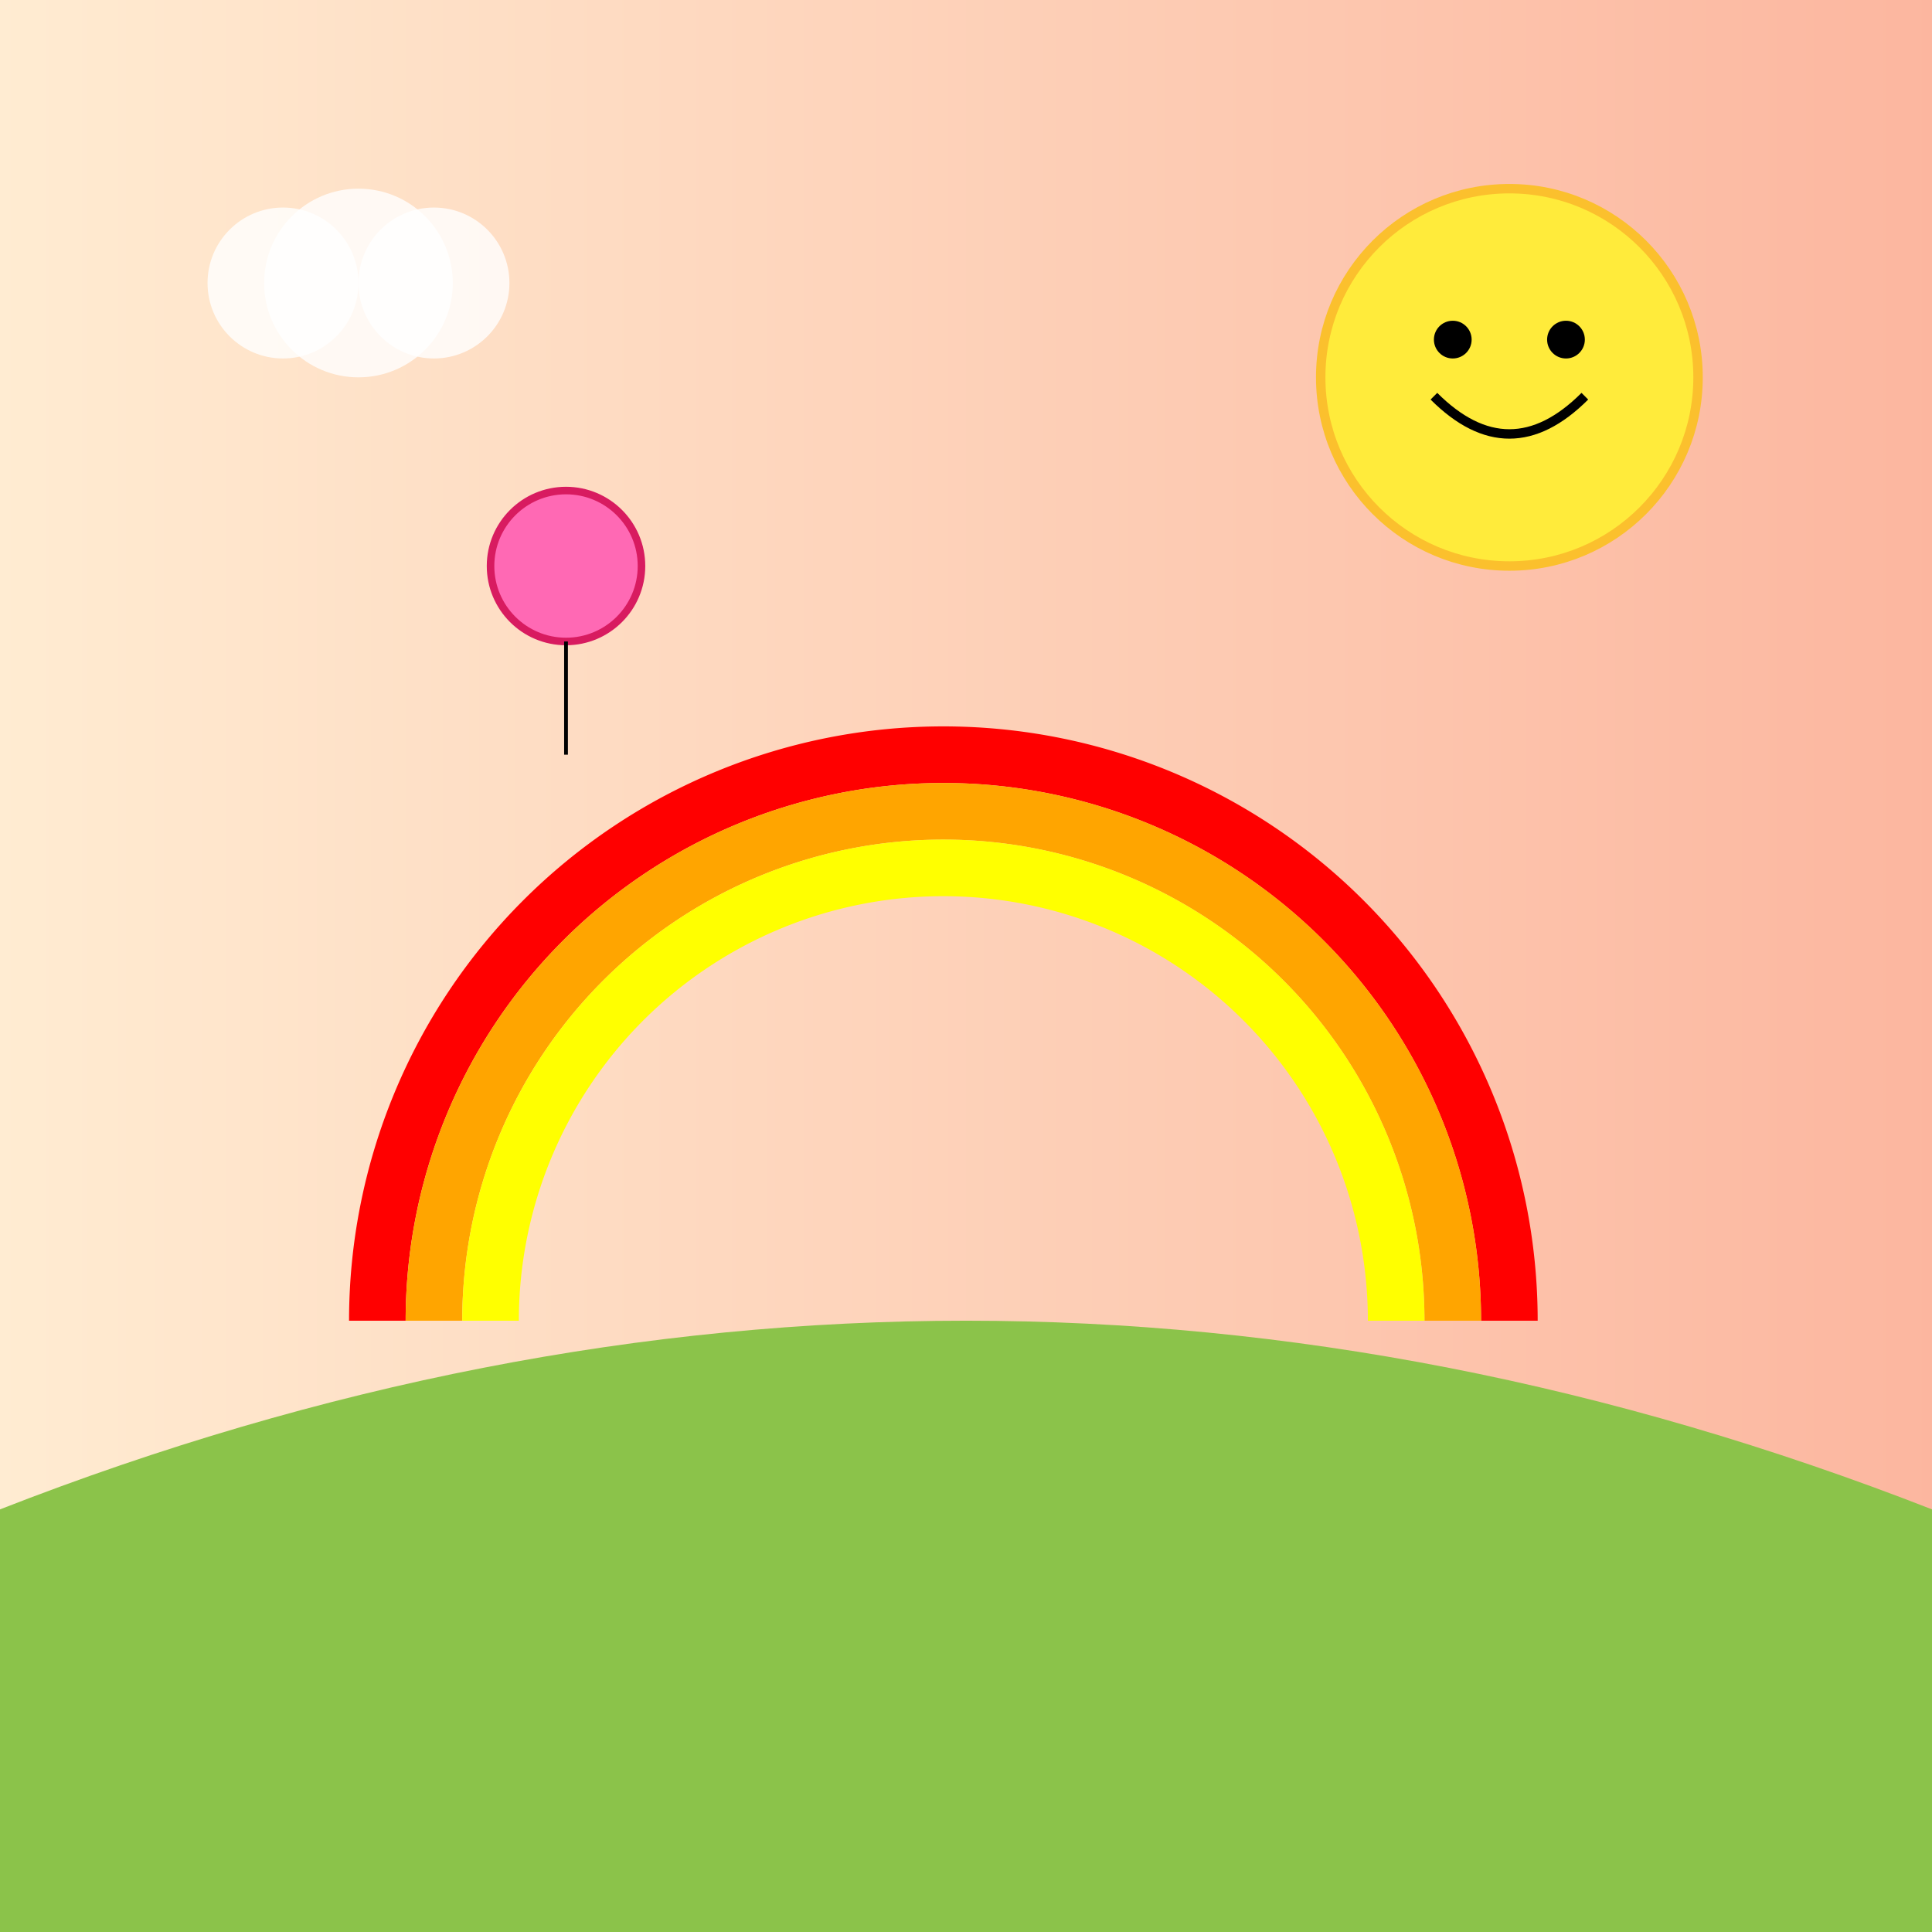 <!--

Generated by DrawGPT.
Free, open source, AI generated images in SVG, PNG, and HTML Canvas format.
https://drawgpt.ai

Created: 2025-07-09T11:22:24+00:00
-->
<svg id="svgAlegria" class="alegria"   viewBox="0 0 1024 1024" xmlns="http://www.w3.org/2000/svg" xmlns:xlink="http://www.w3.org/1999/xlink">
  <rect x="0" y="0" width="1024" height="1024" fill="#333333" stroke="none"/>
  <title id="titleAlegria" class="title">Alegría: A Joyful Celebration</title>
  <desc id="descAlegria" class="description">A smiling sun, vibrant rainbow, dancing balloons and fluffy clouds burst with happiness!</desc>
  <defs id="defsGradient" class="defs">
    <linearGradient id="grad-bg" class="gradient">
      <stop id="stop1" class="stop" offset="0%" style="stop-color:#ffecd2;stop-opacity:1" />
      <stop id="stop2" class="stop" offset="100%" style="stop-color:#fcb69f;stop-opacity:1" />
    </linearGradient>
  </defs>
  <rect id="bgRect" class="background" x="0" y="0" width="1024" height="1024" fill="url(#grad-bg)" />
  <!-- Fluffy Clouds -->
  <circle id="cloud1" class="cloud" cx="150" cy="150" r="40" fill="#FFFFFF" opacity="0.8" />
  <circle id="cloud2" class="cloud" cx="190" cy="150" r="50" fill="#FFFFFF" opacity="0.8" />
  <circle id="cloud3" class="cloud" cx="230" cy="150" r="40" fill="#FFFFFF" opacity="0.8" />
  <!-- Rainbow Arcs -->
  <path id="rainbowArc1" class="rainbow" d="M200,700 A300,300 0 0 1 800,700" stroke="#FF0000" stroke-width="30" fill="none" />
  <path id="rainbowArc2" class="rainbow" d="M230,700 A270,270 0 0 1 770,700" stroke="#FFA500" stroke-width="30" fill="none" />
  <path id="rainbowArc3" class="rainbow" d="M260,700 A240,240 0 0 1 740,700" stroke="#FFFF00" stroke-width="30" fill="none" />
  <!-- Rolling Hill -->
  <path id="hillPath" class="hill" d="M0,800 Q512,600 1024,800 L1024,1024 L0,1024 Z" fill="#8BC34A" />
  <!-- Dancing Sun -->
  <circle id="sunCircle" class="sun" cx="800" cy="200" r="100" fill="#FFEB3B" stroke="#FBC02D" stroke-width="5" />
  <circle id="sunEyeLeft" class="eye" cx="770" cy="180" r="10" fill="#000000" />
  <circle id="sunEyeRight" class="eye" cx="830" cy="180" r="10" fill="#000000" />
  <path id="sunSmile" class="smile" d="M760,210 Q800,250 840,210" stroke="#000000" stroke-width="5" fill="none" />
  <!-- Dancing Balloon -->
  <circle id="balloon1" class="balloon" cx="300" cy="300" r="40" fill="#FF69B4" stroke="#D81B60" stroke-width="4" />
  <line id="balloon1String" class="string" x1="300" y1="340" x2="300" y2="400" stroke="#000000" stroke-width="2" />
</svg>
